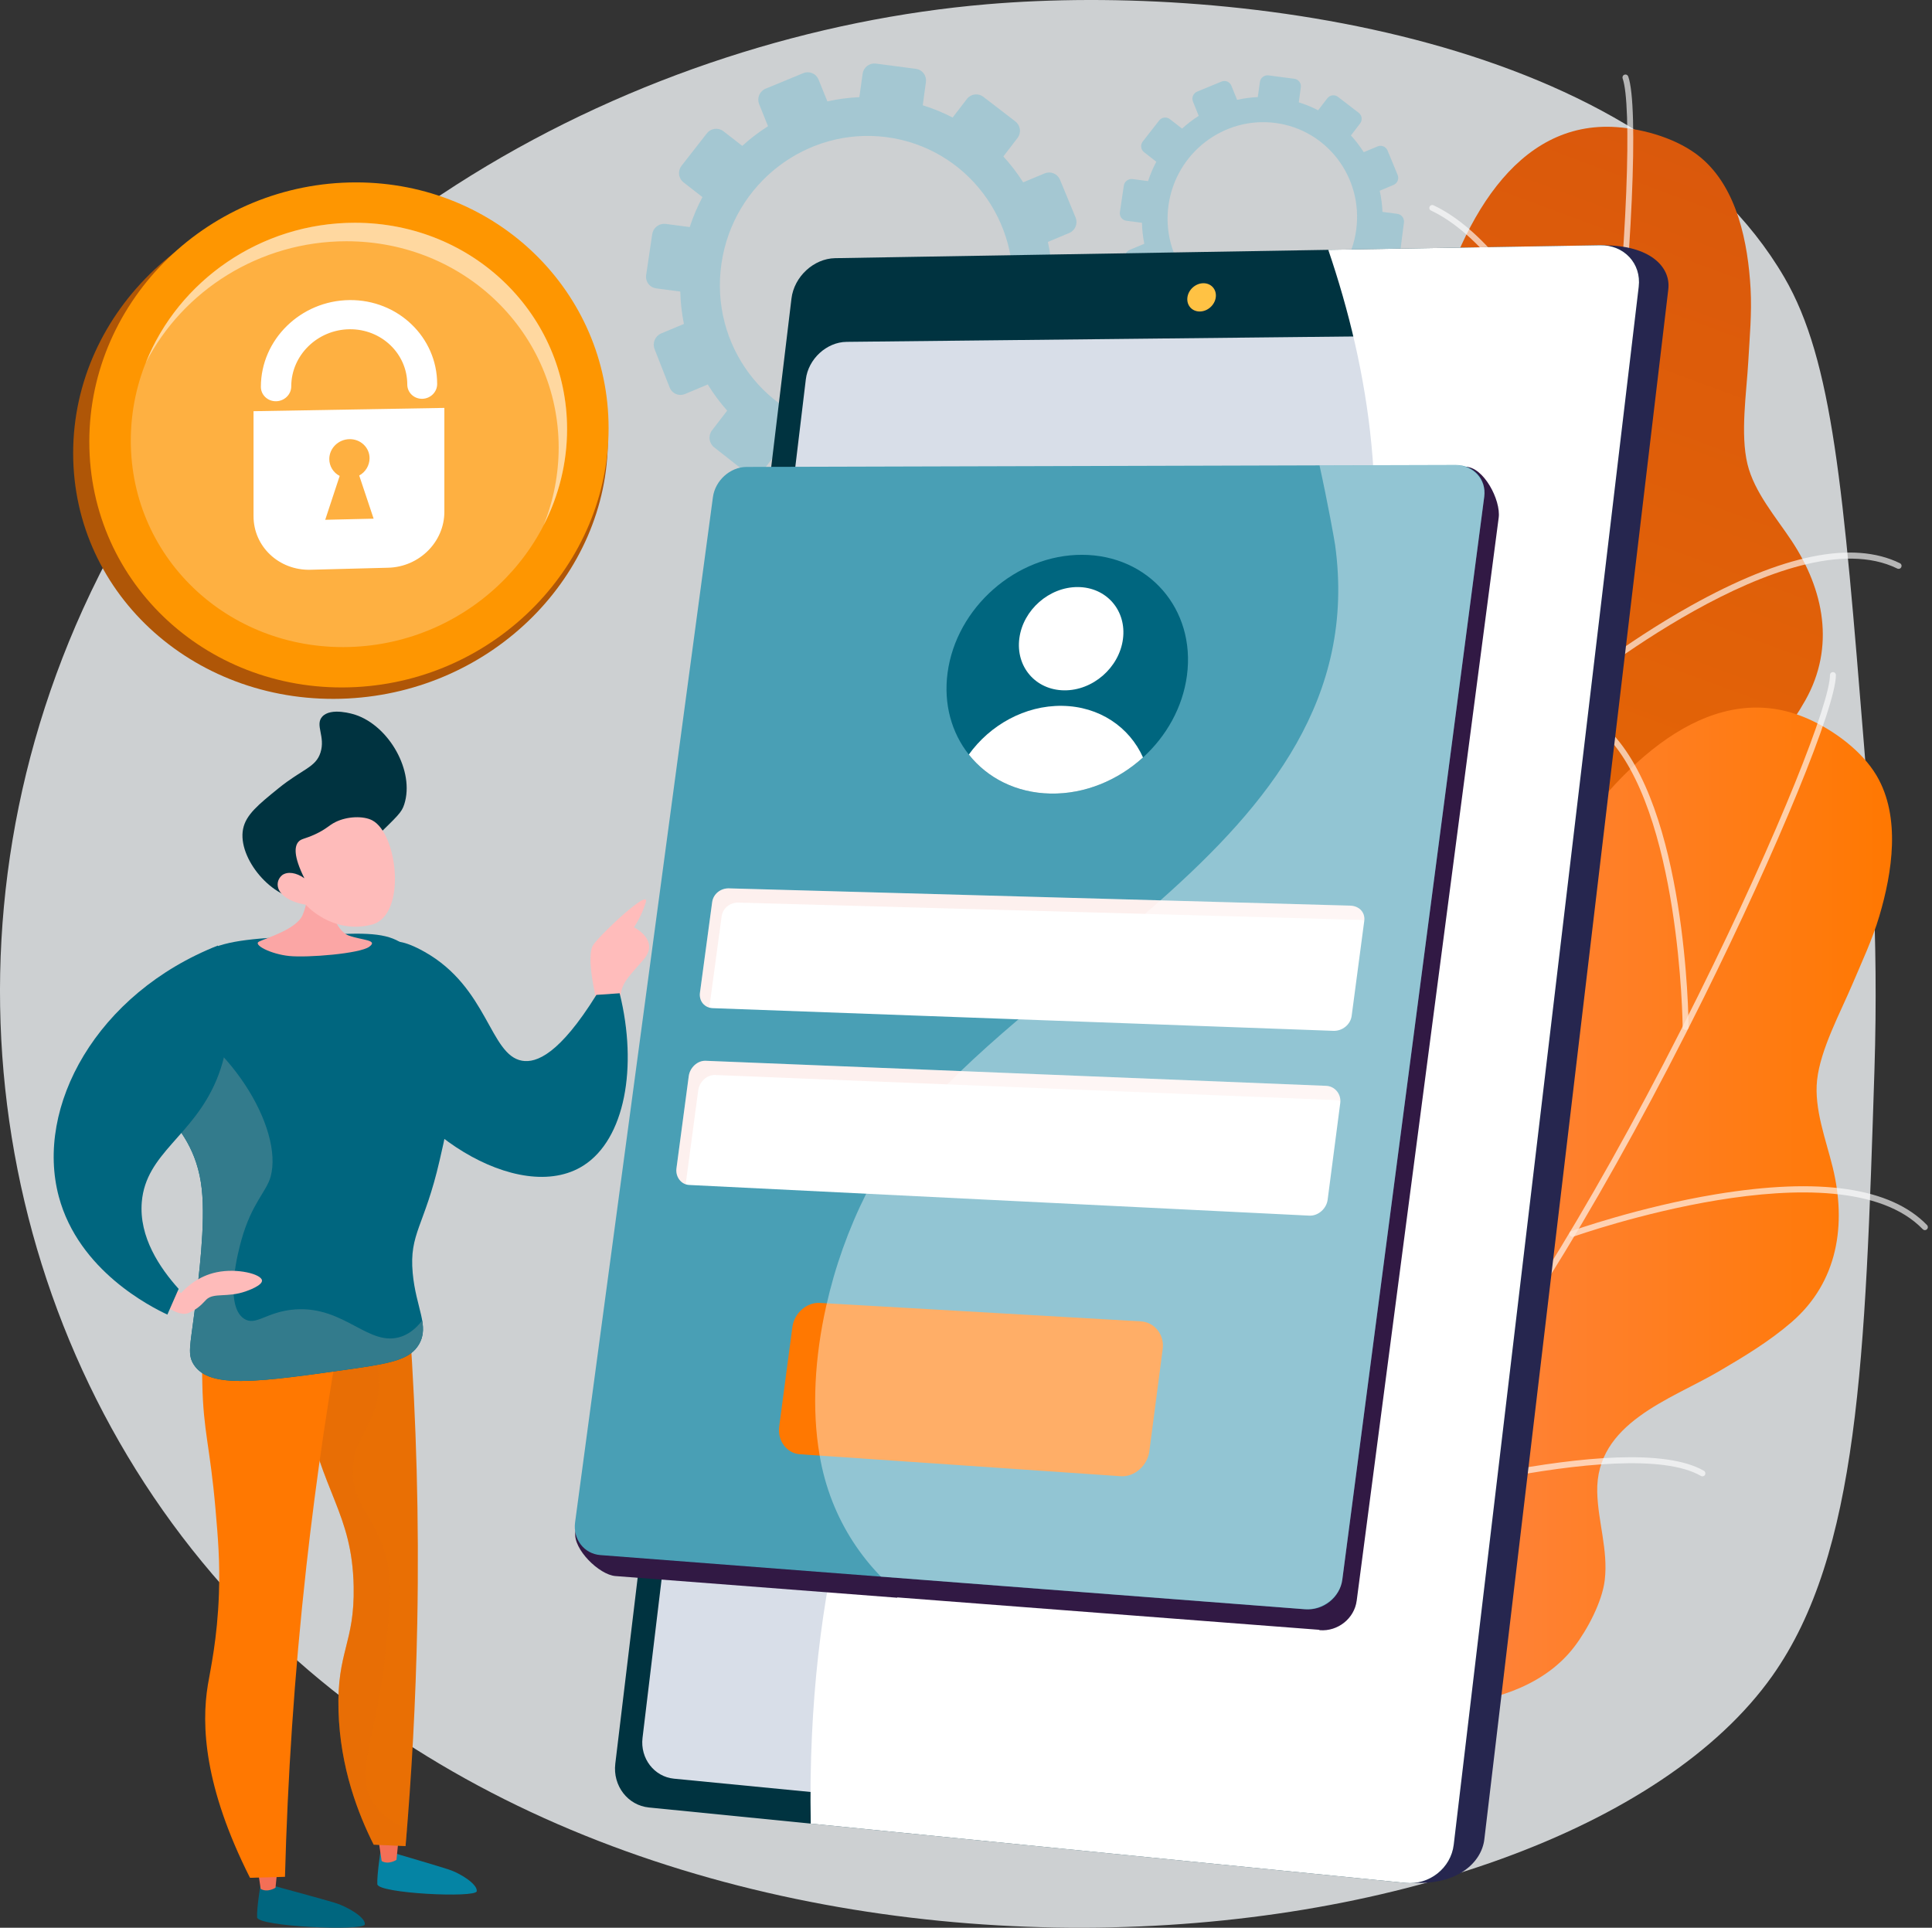 <?xml version="1.0" encoding="UTF-8"?> <svg xmlns="http://www.w3.org/2000/svg" width="466" height="465" viewBox="0 0 466 465" fill="none"><rect x="0" y="0" width="466" height="465" fill="#333333" stroke="none"/><path d="M449.627 180.055C444.6 118.014 442.087 86.994 430.389 66.923C396.894 9.457 299.512 -4.209 238.008 1.031C155.669 8.045 61.472 55.432 20.009 146.925C-17.651 230.026 -0.286 324.089 56.459 385.622C160.481 498.42 375.057 478.281 427.473 404.266C448.392 374.727 449.9 327.546 452.115 258.24C453.181 224.877 451.104 198.29 449.627 180.055Z" fill="#F4F7FA" fill-opacity="0.8"></path><path d="M410.169 37.958C404.846 33.548 396.771 31.147 389.945 30.663C341.556 27.231 334.495 128.486 341.911 151.114C349.328 173.743 344.522 181.174 306.414 193.013C268.305 204.852 286.587 227.647 291.232 240.978C295.878 254.308 305.075 265.569 277.294 278.815C249.513 292.061 259.167 300.268 259.167 300.268C259.167 300.268 310.4 352.732 307.57 335.934C304.74 319.137 309.867 293.775 355.802 291.848C375.587 291.018 405.885 281.57 412.594 260.361C414.156 255.422 415.243 247.879 414.055 242.768C412.406 235.677 407.757 230.089 405.176 223.416C399.16 207.863 414.247 196.474 422.93 186.078C427.463 180.652 431.994 175.085 435.465 168.898C442.672 156.051 439.975 142.274 432.126 130.431C428.363 124.753 423.133 118.728 421.492 111.955C419.729 104.679 421.265 94.738 421.685 87.252C422.013 81.382 422.571 75.534 422.242 69.65C421.629 58.703 419.069 45.329 410.169 37.958Z" fill="url(#paint0_linear_305_20698)"></path><g style="mix-blend-mode:soft-light" opacity="0.8"><g style="mix-blend-mode:soft-light" opacity="0.8"><path d="M255.138 329.713C254.968 329.774 254.78 329.768 254.614 329.696C254.447 329.624 254.314 329.492 254.242 329.326C254.169 329.16 254.162 328.972 254.222 328.801C254.282 328.63 254.405 328.488 254.566 328.404C254.781 328.291 276.349 316.933 300.41 298.227C322.58 280.991 351.463 253.813 363.157 222.218C372.924 195.83 381.831 152.208 387.595 102.536C392.763 57.994 393.58 25.052 391.383 18.936C391.351 18.848 391.337 18.754 391.341 18.66C391.345 18.566 391.368 18.473 391.408 18.388C391.448 18.302 391.504 18.226 391.574 18.163C391.643 18.099 391.725 18.05 391.813 18.018C391.902 17.986 391.996 17.972 392.09 17.977C392.184 17.981 392.276 18.004 392.361 18.045C392.447 18.085 392.523 18.142 392.586 18.211C392.649 18.281 392.698 18.363 392.73 18.452C395.299 25.605 393.668 62.612 389.016 102.701C383.24 152.482 374.304 196.225 364.499 222.716C352.685 254.634 323.593 282.021 301.268 299.375C277.108 318.154 255.444 329.56 255.228 329.673C255.199 329.689 255.169 329.702 255.138 329.713Z" fill="white"></path></g><g style="mix-blend-mode:soft-light" opacity="0.8"><path d="M387.516 111.17C387.146 111.303 386.769 111.2 386.633 110.83C386.454 110.34 368.416 61.756 345.155 50.786C345.071 50.748 344.995 50.694 344.933 50.626C344.87 50.558 344.822 50.478 344.79 50.392C344.759 50.305 344.746 50.212 344.751 50.12C344.756 50.028 344.78 49.938 344.82 49.855C344.861 49.77 344.919 49.694 344.989 49.632C345.059 49.569 345.141 49.522 345.23 49.491C345.318 49.46 345.412 49.447 345.506 49.452C345.6 49.458 345.692 49.482 345.776 49.523C369.57 60.743 387.233 108.308 387.975 110.331C388.111 110.702 387.892 111.035 387.52 111.169L387.516 111.17Z" fill="white"></path></g><g style="mix-blend-mode:soft-light" opacity="0.8"><path d="M378.72 167.513C378.561 167.57 378.388 167.569 378.23 167.51C378.071 167.452 377.939 167.339 377.856 167.193C377.772 167.046 377.744 166.875 377.774 166.709C377.805 166.543 377.893 166.393 378.023 166.286C378.155 166.177 391.436 155.27 407.823 146.117C429.964 133.752 446.932 130.3 458.257 135.858C458.341 135.899 458.417 135.956 458.479 136.027C458.542 136.098 458.59 136.18 458.62 136.269C458.651 136.358 458.664 136.452 458.658 136.547C458.652 136.641 458.628 136.733 458.586 136.817C458.545 136.902 458.487 136.978 458.416 137.04C458.346 137.102 458.263 137.15 458.174 137.18C458.085 137.211 457.991 137.223 457.897 137.217C457.803 137.211 457.711 137.186 457.627 137.144C431.573 124.357 379.456 166.96 378.933 167.391C378.869 167.444 378.797 167.485 378.72 167.513Z" fill="white"></path></g><g style="mix-blend-mode:soft-light" opacity="0.8"><path d="M320.899 282.679C320.792 282.717 320.677 282.729 320.564 282.715C320.451 282.7 320.344 282.658 320.25 282.593C320.156 282.528 320.08 282.442 320.026 282.342C319.972 282.241 319.943 282.129 319.941 282.015C319.938 281.807 319.57 260.962 315.212 238.998C311.216 218.86 302.964 193.635 286.349 187.823C286.26 187.792 286.179 187.744 286.109 187.681C286.038 187.618 285.981 187.543 285.941 187.458C285.9 187.373 285.876 187.281 285.871 187.187C285.865 187.093 285.879 186.999 285.91 186.91C285.941 186.822 285.989 186.74 286.051 186.67C286.114 186.599 286.19 186.542 286.274 186.501C286.359 186.461 286.451 186.437 286.545 186.432C286.639 186.426 286.733 186.44 286.821 186.471C300.676 191.317 310.701 208.903 316.619 238.738C321 260.826 321.369 281.784 321.372 281.993C321.374 282.143 321.33 282.289 321.245 282.412C321.16 282.535 321.039 282.628 320.899 282.679Z" fill="white"></path></g><g style="mix-blend-mode:soft-light" opacity="0.8"><path d="M350.464 249.001C350.303 249.059 350.125 249.057 349.965 248.996C349.805 248.934 349.672 248.816 349.591 248.665C349.51 248.513 349.487 248.337 349.524 248.17C349.562 248.002 349.659 247.853 349.797 247.751C352.1 246.046 406.452 206.044 427.647 209.864C427.833 209.899 427.997 210.006 428.104 210.161C428.211 210.317 428.253 210.509 428.219 210.695C428.186 210.881 428.08 211.046 427.926 211.155C427.771 211.263 427.58 211.306 427.394 211.274C406.799 207.562 351.207 248.489 350.648 248.903C350.592 248.945 350.53 248.978 350.464 249.001Z" fill="white"></path></g></g><path d="M452.638 187.095C449.119 181.142 442.332 176.146 436.072 173.379C391.698 153.757 350.829 246.648 350.16 270.454C349.49 294.26 342.456 299.625 302.594 297.856C262.732 296.087 272.23 323.731 272.096 337.849C271.962 351.967 276.811 365.679 246.191 368.732C215.572 371.786 221.883 382.779 221.883 382.779C221.883 382.779 252.361 449.503 255.375 432.738C258.389 415.973 271.787 393.844 315.663 407.591C334.561 413.512 366.265 414.885 379.747 397.2C382.887 393.082 386.459 386.352 387.068 381.139C387.914 373.908 385.428 367.076 385.254 359.921C384.85 343.248 402.897 337.641 414.581 330.801C420.681 327.229 426.826 323.526 432.184 318.88C443.308 309.232 445.426 295.354 442.044 281.551C440.422 274.933 437.537 267.492 438.282 260.562C439.082 253.118 443.888 244.284 446.812 237.382C449.106 231.97 451.607 226.656 453.287 221.006C456.41 210.498 458.521 197.046 452.638 187.095Z" fill="url(#paint1_linear_305_20698)"></path><g style="mix-blend-mode:soft-light" opacity="0.8"><g style="mix-blend-mode:soft-light" opacity="0.8"><path d="M208.139 409.123C207.958 409.122 207.783 409.053 207.651 408.929C207.519 408.805 207.438 408.636 207.426 408.455C207.414 408.274 207.471 408.095 207.585 407.954C207.699 407.814 207.863 407.721 208.042 407.697C208.283 407.664 232.418 404.282 261.382 394.83C288.07 386.121 324.436 370.33 346.119 344.56C364.229 323.037 387.355 285.005 409.568 240.216C429.486 200.053 441.389 169.33 441.389 162.831C441.389 162.641 441.464 162.459 441.598 162.325C441.732 162.19 441.914 162.115 442.104 162.115C442.294 162.115 442.476 162.19 442.61 162.325C442.744 162.459 442.82 162.641 442.82 162.831C442.82 170.433 428.777 204.705 410.849 240.853C388.588 285.741 365.393 323.877 347.213 345.483C325.308 371.517 288.675 387.433 261.801 396.2C232.719 405.688 208.478 409.083 208.237 409.116C208.204 409.12 208.172 409.123 208.139 409.123Z" fill="white"></path></g><g style="mix-blend-mode:soft-light" opacity="0.8"><path d="M406.575 248.461C406.482 248.463 406.39 248.447 406.304 248.413C406.218 248.38 406.139 248.329 406.072 248.265C406.006 248.2 405.953 248.123 405.916 248.038C405.88 247.953 405.86 247.861 405.859 247.769C405.856 247.247 405.304 195.382 387.122 177.179C387.056 177.113 387.004 177.034 386.969 176.947C386.933 176.861 386.915 176.768 386.915 176.674C386.916 176.58 386.934 176.488 386.971 176.401C387.007 176.315 387.059 176.236 387.126 176.17C387.192 176.104 387.271 176.052 387.358 176.016C387.444 175.981 387.537 175.962 387.631 175.963C387.724 175.963 387.817 175.982 387.903 176.018C387.99 176.054 388.068 176.107 388.134 176.174C406.732 194.792 407.276 245.603 407.29 247.758C407.291 247.851 407.273 247.944 407.237 248.03C407.201 248.116 407.149 248.194 407.083 248.259C407.016 248.325 406.938 248.376 406.851 248.411C406.765 248.446 406.672 248.463 406.579 248.461H406.575Z" fill="white"></path></g><g style="mix-blend-mode:soft-light" opacity="0.8"><path d="M379.254 298.354C379.085 298.354 378.922 298.294 378.793 298.186C378.665 298.077 378.578 297.926 378.549 297.76C378.52 297.594 378.551 297.423 378.636 297.277C378.721 297.131 378.854 297.02 379.013 296.963C379.174 296.905 395.358 291.14 413.872 288.079C438.887 283.943 456.02 286.443 464.798 295.509C464.864 295.577 464.916 295.656 464.95 295.744C464.985 295.831 465.002 295.925 465.001 296.019C465 296.113 464.98 296.206 464.943 296.293C464.905 296.379 464.851 296.458 464.784 296.523C464.716 296.589 464.636 296.64 464.549 296.675C464.461 296.71 464.368 296.727 464.273 296.725C464.179 296.724 464.087 296.703 464 296.666C463.914 296.628 463.836 296.574 463.771 296.506C443.576 275.648 380.134 298.083 379.495 298.312C379.418 298.34 379.336 298.354 379.254 298.354Z" fill="white"></path></g><g style="mix-blend-mode:soft-light" opacity="0.8"><path d="M285.918 387.139C285.804 387.139 285.692 387.112 285.591 387.059C285.489 387.007 285.402 386.932 285.336 386.839C285.27 386.746 285.227 386.639 285.21 386.526C285.194 386.414 285.204 386.298 285.241 386.191C285.308 385.994 292.008 366.253 295.33 344.109C298.376 323.805 299.138 297.273 285.467 286.175C285.393 286.116 285.332 286.043 285.287 285.96C285.241 285.878 285.213 285.787 285.203 285.693C285.193 285.599 285.201 285.504 285.228 285.413C285.255 285.323 285.299 285.238 285.358 285.165C285.418 285.091 285.491 285.031 285.574 284.986C285.657 284.941 285.748 284.913 285.842 284.903C285.936 284.894 286.031 284.903 286.121 284.93C286.211 284.958 286.296 285.003 286.368 285.063C297.768 294.317 301.258 314.261 296.742 344.34C293.399 366.61 286.662 386.457 286.595 386.655C286.546 386.796 286.455 386.919 286.334 387.006C286.212 387.092 286.067 387.139 285.918 387.139Z" fill="white"></path></g><g style="mix-blend-mode:soft-light" opacity="0.8"><path d="M325.122 365.464C324.95 365.464 324.784 365.402 324.654 365.289C324.524 365.177 324.439 365.021 324.414 364.851C324.389 364.681 324.426 364.508 324.518 364.363C324.611 364.218 324.752 364.111 324.916 364.061C327.66 363.237 392.326 344.006 410.98 354.781C411.062 354.828 411.133 354.89 411.19 354.965C411.247 355.04 411.289 355.125 411.314 355.216C411.338 355.307 411.344 355.401 411.332 355.495C411.32 355.588 411.29 355.678 411.243 355.759C411.196 355.841 411.133 355.912 411.059 355.969C410.984 356.027 410.899 356.069 410.808 356.093C410.717 356.118 410.623 356.124 410.53 356.112C410.436 356.099 410.347 356.069 410.265 356.022C392.139 345.553 325.993 365.233 325.328 365.433C325.261 365.454 325.191 365.464 325.122 365.464Z" fill="white"></path></g></g><path opacity="0.2" d="M303.89 19.755L303.379 23.419C301.7 23.493 300.03 23.714 298.389 24.081L297.006 20.663C296.916 20.441 296.782 20.239 296.613 20.069C296.444 19.899 296.243 19.764 296.022 19.672C295.801 19.581 295.564 19.534 295.324 19.534C295.085 19.534 294.847 19.582 294.626 19.675L288.759 22.095C288.309 22.279 287.949 22.634 287.758 23.082C287.567 23.53 287.56 24.035 287.738 24.488L289.129 27.95C287.705 28.856 286.362 29.883 285.113 31.019L282.163 28.73C281.775 28.434 281.286 28.304 280.803 28.368C280.32 28.432 279.882 28.685 279.584 29.071L275.642 34.12C275.492 34.309 275.38 34.526 275.313 34.759C275.247 34.992 275.227 35.235 275.255 35.476C275.282 35.716 275.357 35.949 275.475 36.16C275.593 36.371 275.751 36.557 275.94 36.707L278.899 39.01C278.104 40.509 277.44 42.074 276.914 43.687L273.16 43.194C272.671 43.134 272.178 43.268 271.786 43.567C271.394 43.866 271.135 44.306 271.063 44.794L270.12 51.162C270.082 51.402 270.092 51.647 270.151 51.883C270.209 52.118 270.313 52.34 270.458 52.534C270.603 52.729 270.786 52.893 270.995 53.016C271.204 53.139 271.436 53.218 271.676 53.251L275.441 53.745C275.482 55.444 275.672 57.135 276.007 58.801L272.474 60.276C272.016 60.467 271.65 60.831 271.455 61.288C271.259 61.746 271.25 62.261 271.429 62.726L273.783 68.713C273.872 68.941 274.005 69.148 274.176 69.323C274.346 69.498 274.55 69.636 274.775 69.731C274.999 69.825 275.241 69.874 275.485 69.873C275.729 69.872 275.97 69.822 276.194 69.726L279.73 68.245C280.618 69.691 281.631 71.057 282.758 72.327L280.402 75.389C280.095 75.782 279.955 76.28 280.012 76.776C280.069 77.271 280.319 77.724 280.708 78.037L285.758 82.003C285.952 82.153 286.175 82.264 286.412 82.327C286.65 82.391 286.897 82.406 287.141 82.373C287.385 82.34 287.619 82.259 287.831 82.134C288.043 82.009 288.228 81.843 288.375 81.646L290.702 78.604C292.207 79.403 293.78 80.065 295.402 80.582L294.873 84.379C294.836 84.623 294.848 84.871 294.907 85.111C294.967 85.35 295.074 85.575 295.221 85.772C295.368 85.97 295.553 86.136 295.765 86.262C295.977 86.387 296.212 86.469 296.456 86.504L302.832 87.341C303.327 87.4 303.827 87.261 304.221 86.954C304.615 86.647 304.871 86.196 304.935 85.7L305.449 81.932C307.164 81.861 308.869 81.636 310.544 81.26L311.942 84.741C312.032 84.969 312.167 85.177 312.338 85.353C312.51 85.528 312.715 85.668 312.941 85.763C313.167 85.858 313.41 85.906 313.655 85.906C313.901 85.906 314.143 85.856 314.369 85.76L320.315 83.238C320.773 83.04 321.136 82.669 321.325 82.207C321.515 81.744 321.515 81.226 321.328 80.763L319.929 77.306C321.381 76.368 322.749 75.303 324.016 74.126L326.921 76.387C327.114 76.537 327.335 76.647 327.572 76.711C327.808 76.774 328.054 76.79 328.296 76.757C328.538 76.724 328.771 76.643 328.982 76.518C329.192 76.394 329.376 76.229 329.522 76.032L333.416 70.865C333.714 70.469 333.846 69.971 333.782 69.479C333.717 68.986 333.463 68.539 333.072 68.233L330.193 65.998C330.984 64.456 331.638 62.848 332.147 61.191L335.747 61.664C335.989 61.694 336.234 61.677 336.469 61.612C336.704 61.547 336.923 61.437 337.115 61.287C337.308 61.137 337.468 60.951 337.588 60.739C337.708 60.527 337.785 60.293 337.815 60.051L338.632 53.666C338.696 53.179 338.565 52.687 338.267 52.296C337.969 51.906 337.529 51.649 337.043 51.583L333.453 51.111C333.383 49.393 333.162 47.684 332.791 46.005L336.121 44.609C336.572 44.419 336.929 44.058 337.114 43.605C337.299 43.152 337.298 42.644 337.111 42.191L334.678 36.306C334.587 36.083 334.452 35.88 334.282 35.709C334.112 35.539 333.91 35.403 333.687 35.311C333.465 35.218 333.226 35.171 332.985 35.171C332.745 35.171 332.506 35.219 332.284 35.312L328.935 36.709C328.025 35.276 326.991 33.926 325.845 32.674L328.057 29.783C328.353 29.397 328.484 28.91 328.421 28.427C328.358 27.945 328.106 27.508 327.722 27.211L322.72 23.364C322.335 23.069 321.849 22.939 321.368 23.003C320.887 23.066 320.452 23.318 320.157 23.703L317.93 26.598C316.435 25.824 314.875 25.185 313.267 24.688L313.764 21.052C313.797 20.815 313.782 20.573 313.721 20.341C313.66 20.11 313.554 19.892 313.409 19.702C313.264 19.512 313.082 19.352 312.875 19.232C312.668 19.112 312.439 19.034 312.202 19.003L305.953 18.183C305.471 18.12 304.985 18.251 304.599 18.545C304.213 18.839 303.958 19.274 303.89 19.755ZM281.858 49.431C283.664 36.849 295.199 28.029 307.632 29.662C320.065 31.294 328.797 42.776 327.127 55.375C325.447 68.051 313.889 77.045 301.319 75.395C288.75 73.744 280.041 62.089 281.858 49.431Z" fill="#00A6D6"></path><path opacity="0.2" d="M208.07 17.77L207.279 23.434C204.683 23.548 202.101 23.891 199.564 24.457L197.426 19.173C197.286 18.83 197.079 18.518 196.818 18.255C196.557 17.992 196.246 17.784 195.904 17.642C195.562 17.5 195.195 17.427 194.825 17.427C194.455 17.428 194.088 17.502 193.747 17.645L184.675 21.387C183.978 21.672 183.422 22.22 183.126 22.913C182.831 23.606 182.82 24.387 183.096 25.088L185.246 30.439C183.045 31.841 180.968 33.429 179.037 35.186L174.476 31.646C173.876 31.189 173.12 30.988 172.373 31.087C171.626 31.186 170.948 31.576 170.488 32.174L164.394 39.98C164.161 40.273 163.988 40.608 163.885 40.968C163.783 41.328 163.752 41.704 163.795 42.076C163.837 42.448 163.953 42.807 164.135 43.134C164.317 43.461 164.562 43.748 164.855 43.98L169.429 47.54C168.2 49.858 167.174 52.278 166.361 54.772L160.557 54.01C159.8 53.917 159.038 54.124 158.432 54.586C157.826 55.048 157.425 55.729 157.314 56.484L155.855 66.33C155.797 66.7 155.813 67.079 155.903 67.444C155.993 67.808 156.155 68.151 156.379 68.451C156.603 68.752 156.885 69.005 157.208 69.195C157.532 69.386 157.89 69.509 158.261 69.559L164.083 70.323C164.147 72.949 164.44 75.565 164.958 78.14L159.495 80.42C158.786 80.717 158.221 81.279 157.919 81.986C157.618 82.694 157.603 83.491 157.88 84.209L161.519 93.467C161.656 93.818 161.863 94.139 162.126 94.409C162.39 94.679 162.704 94.894 163.052 95.04C163.4 95.186 163.773 95.26 164.151 95.259C164.528 95.258 164.901 95.181 165.248 95.033L170.713 92.742C172.087 94.978 173.653 97.09 175.395 99.053L171.754 103.787C171.279 104.395 171.062 105.165 171.151 105.932C171.239 106.698 171.625 107.399 172.226 107.882L180.034 114.014C180.335 114.247 180.679 114.417 181.046 114.516C181.413 114.614 181.796 114.638 182.173 114.587C182.549 114.535 182.912 114.41 183.239 114.216C183.567 114.023 183.853 113.767 184.08 113.462L187.679 108.759C190.005 109.995 192.437 111.018 194.946 111.818L194.127 117.688C194.07 118.065 194.088 118.449 194.181 118.819C194.273 119.189 194.438 119.536 194.666 119.842C194.893 120.147 195.179 120.405 195.507 120.599C195.835 120.793 196.198 120.92 196.575 120.973L206.433 122.267C207.199 122.359 207.971 122.144 208.58 121.669C209.189 121.194 209.586 120.497 209.684 119.73L210.48 113.905C213.131 113.795 215.768 113.447 218.357 112.865L220.519 118.247C220.658 118.6 220.866 118.922 221.131 119.194C221.397 119.465 221.713 119.68 222.063 119.827C222.413 119.974 222.788 120.05 223.168 120.049C223.547 120.048 223.922 119.971 224.271 119.823L233.464 115.923C234.173 115.617 234.734 115.045 235.027 114.329C235.319 113.614 235.321 112.812 235.03 112.096L232.868 106.752C235.113 105.301 237.227 103.655 239.186 101.835L243.679 105.331C243.978 105.563 244.319 105.734 244.684 105.832C245.049 105.93 245.43 105.954 245.804 105.903C246.179 105.852 246.539 105.726 246.865 105.534C247.19 105.342 247.474 105.086 247.7 104.783L253.72 96.793C254.182 96.181 254.385 95.411 254.286 94.65C254.187 93.888 253.793 93.197 253.189 92.723L248.737 89.268C249.96 86.884 250.971 84.397 251.758 81.835L257.325 82.567C257.699 82.614 258.078 82.586 258.441 82.487C258.804 82.387 259.144 82.216 259.441 81.984C259.738 81.753 259.986 81.465 260.171 81.137C260.357 80.809 260.476 80.447 260.522 80.073L261.785 70.201C261.884 69.448 261.682 68.687 261.221 68.083C260.761 67.479 260.08 67.082 259.328 66.98L253.778 66.251C253.67 63.594 253.327 60.952 252.755 58.356L257.903 56.198C258.6 55.904 259.152 55.345 259.438 54.645C259.725 53.944 259.723 53.158 259.433 52.459L255.672 43.359C255.531 43.014 255.323 42.701 255.06 42.437C254.797 42.173 254.484 41.963 254.14 41.821C253.796 41.678 253.427 41.604 253.055 41.604C252.682 41.605 252.314 41.678 251.97 41.822L246.792 43.983C245.385 41.767 243.786 39.68 242.014 37.744L245.435 33.274C245.892 32.677 246.094 31.924 245.997 31.178C245.9 30.432 245.511 29.756 244.916 29.297L237.182 23.349C236.587 22.893 235.836 22.692 235.092 22.79C234.349 22.888 233.676 23.278 233.219 23.873L229.776 28.349C227.466 27.153 225.053 26.165 222.568 25.395L223.335 19.774C223.386 19.407 223.364 19.034 223.269 18.676C223.175 18.317 223.011 17.981 222.787 17.687C222.562 17.392 222.282 17.145 221.961 16.96C221.641 16.775 221.287 16.655 220.92 16.607L211.258 15.338C210.514 15.242 209.762 15.443 209.165 15.898C208.568 16.354 208.175 17.026 208.07 17.77ZM174.005 63.653C176.797 44.2 194.632 30.562 213.855 33.086C233.078 35.61 246.579 53.363 243.998 72.844C241.4 92.442 223.529 106.349 204.095 103.797C184.661 101.245 171.196 83.224 174.005 63.653Z" fill="#00A6D6"></path><path d="M198.825 72.623L156.563 424.286C155.93 429.558 159.56 434.285 164.645 434.79L340.671 454.136C351.454 454.808 357.358 449.293 358.023 443.686L402.394 69.81C403.055 64.235 397.765 59.185 386.936 59.185L209.308 62.931C204.166 63.017 199.455 67.378 198.825 72.623Z" fill="url(#paint2_linear_305_20698)"></path><path d="M190.903 72.018L148.409 425.439C147.772 430.739 151.414 435.489 156.518 435.998L339.008 454.187C344.729 454.757 349.972 450.614 350.641 444.978L395.261 69.17C395.926 63.566 391.724 59.062 385.94 59.159L201.427 62.276C196.266 62.363 191.537 66.747 190.903 72.018Z" fill="#003340"></path><path d="M194.366 91.512L154.979 419.204C154.384 424.155 157.795 428.585 162.573 429.05L334.198 445.752C339.517 446.27 344.391 442.402 345.014 437.156L386.248 89.997C386.868 84.778 382.967 80.556 377.594 80.613L204.208 82.462C199.381 82.513 194.958 86.586 194.366 91.512Z" fill="#D8DEE8"></path><path d="M286.4 71.775C286.175 73.656 287.524 75.162 289.414 75.139C291.307 75.115 293.026 73.567 293.251 71.682C293.476 69.797 292.122 68.291 290.229 68.319C288.338 68.346 286.625 69.894 286.4 71.775Z" fill="url(#paint3_linear_305_20698)"></path><g style="mix-blend-mode:soft-light"><g style="mix-blend-mode:soft-light"><path d="M224.038 311.48C259.173 246.447 311.66 226.981 327.463 159.958C336.005 123.729 330.185 89.053 320.383 60.267L385.939 59.159C391.723 59.062 395.926 63.566 395.26 69.17L350.641 444.978C349.972 450.614 344.729 454.758 339.007 454.187L195.553 439.889C194.492 381.617 208.376 340.468 224.038 311.48Z" fill="white"></path></g></g><path d="M17.646 109.313C17.646 74.758 47.756 46.749 83.889 46.753C118.954 46.757 146.628 73.292 146.628 106.019C146.628 138.746 118.954 166.695 83.889 168.49C47.756 170.34 17.646 143.869 17.646 109.313Z" fill="url(#paint4_linear_305_20698)"></path><path d="M21.541 106.558C21.541 72.002 50.78 43.993 85.868 43.997C119.919 44.002 146.792 70.536 146.792 103.263C146.792 135.991 119.919 163.939 85.868 165.734C50.78 167.584 21.541 141.113 21.541 106.558Z" fill="url(#paint5_linear_305_20698)"></path><g style="mix-blend-mode:soft-light" opacity="0.5"><g style="mix-blend-mode:soft-light" opacity="0.5"><path d="M31.551 106.295C31.551 77.263 56.116 53.73 85.596 53.734C114.204 53.738 136.781 76.031 136.781 103.527C136.781 131.023 114.204 154.504 85.596 156.012C56.116 157.567 31.551 135.327 31.551 106.295Z" fill="white"></path></g></g><g style="mix-blend-mode:soft-light" opacity="0.5"><path d="M83.566 58.196C112.174 58.199 134.752 80.492 134.752 107.988C134.744 114.391 133.515 120.733 131.132 126.675C134.83 119.519 136.767 111.583 136.781 103.527C136.781 76.031 114.204 53.737 85.596 53.734C62.86 53.731 43.059 67.734 35.185 87.457C44.103 70.118 62.585 58.193 83.566 58.196Z" fill="white"></path></g><path d="M61.153 99.189V124.527C61.153 131.854 67.31 137.632 74.881 137.434L93.654 136.944C101.135 136.749 107.18 130.714 107.18 123.465V98.392L61.153 99.189ZM78.443 125.384L81.932 114.801C81.18 114.421 80.548 113.84 80.105 113.122C79.663 112.405 79.427 111.579 79.425 110.735C79.425 108.134 81.604 105.984 84.288 105.933C86.969 105.883 89.141 107.945 89.141 110.541C89.132 111.394 88.896 112.23 88.456 112.962C88.017 113.693 87.391 114.294 86.642 114.702L90.118 125.112L78.443 125.384Z" fill="white"></path><path d="M101.843 96.197C99.851 96.231 98.236 94.687 98.236 92.751C98.236 85.303 91.99 79.324 84.288 79.422C76.559 79.522 70.25 85.701 70.25 93.197C70.25 95.147 68.612 96.755 66.59 96.788C64.566 96.822 62.924 95.267 62.924 93.314C62.924 81.906 72.534 72.517 84.288 72.385C95.979 72.254 105.444 81.338 105.444 92.635C105.444 94.569 103.833 96.164 101.843 96.197Z" fill="white"></path><path d="M143.915 241.509C143.915 241.509 141.181 230.666 143.118 227.895C145.055 225.124 156.906 214.04 155.766 217.654C155.098 219.798 154.139 221.827 152.918 223.678C152.918 223.678 159.299 226.811 155.197 231.509C151.094 236.208 149.725 237.292 149.498 241.509C149.271 245.726 146.65 247.171 143.915 241.509Z" fill="url(#paint6_linear_305_20698)"></path><path d="M91.863 446C91.863 446 90.886 452.27 91.011 454.501C91.135 456.733 114.752 457.874 114.99 456.202C115.229 454.53 111.086 451.872 108.171 450.934C105.256 449.996 96.723 447.492 96.723 447.492L91.863 446Z" fill="#0584A4"></path><path d="M96.15 443.478L95.629 448.632C95.629 448.632 93.729 449.889 92.055 448.919L91.218 443.309L96.15 443.478Z" fill="url(#paint7_linear_305_20698)"></path><path d="M62.936 454C62.936 454 61.877 460.27 62.012 462.501C62.146 464.733 87.731 465.874 87.989 464.202C88.248 462.53 83.76 459.872 80.602 458.934C77.444 457.995 68.2 455.492 68.2 455.492L62.936 454Z" fill="#00667F"></path><path d="M66.974 450.198L66.452 455.352C66.452 455.352 64.552 456.609 62.879 455.639L62.041 450.029L66.974 450.198Z" fill="url(#paint8_linear_305_20698)"></path><path d="M93.183 308.918C95.073 312.754 96.963 316.59 98.853 320.427C100.373 342.321 101.129 366.128 100.644 391.588C100.283 410.53 99.271 428.474 97.819 445.318C95.256 445.2 92.693 445.082 90.13 444.964C86.424 437.601 82.049 426.445 81.647 412.675C81.227 398.311 85.577 396.404 85.301 382.65C84.943 364.825 77.477 360.069 73.499 338.627C71.978 330.427 70.953 319.717 72.171 306.723C79.175 307.454 86.179 308.186 93.183 308.918Z" fill="url(#paint9_linear_305_20698)"></path><path style="mix-blend-mode:multiply" opacity="0.3" d="M72.171 306.723C75.953 307.118 79.736 307.513 83.518 307.909C90.327 319.771 92.228 332.117 91.033 337.578C89.343 345.305 84.871 347.78 85.117 355.538C85.36 363.214 89.878 365.204 92.743 374.251C94.727 380.515 94.204 386.275 93.075 397.538C90.802 420.225 85.33 427.164 89.914 434.602C91.216 436.716 93.563 439.233 98.161 441.154C98.049 442.546 97.938 443.941 97.819 445.318C95.256 445.201 92.693 445.083 90.13 444.965C86.424 437.601 82.049 426.446 81.647 412.675C81.227 398.311 85.577 396.403 85.301 382.65C84.943 364.825 77.477 360.069 73.499 338.627C71.978 330.427 70.953 319.717 72.171 306.723Z" fill="url(#paint10_linear_305_20698)"></path><path d="M83.013 315.824C79.465 335.194 76.331 355.925 73.885 377.911C70.933 404.458 69.357 429.484 68.738 452.72C65.925 452.8 63.112 452.88 60.299 452.959C49.214 431.007 48.537 416.123 50.135 406.432C50.751 402.698 52.424 395.376 52.806 384.434C53.072 376.806 52.586 371.001 51.978 364.022C50.647 348.722 49.032 345.382 48.8 333.679C48.581 322.695 48.536 317.138 51.668 313.894C59.919 305.348 81.385 315.068 83.013 315.824Z" fill="url(#paint11_linear_305_20698)"></path><path d="M143.852 239.985L149.464 239.593C153.877 257.446 150.712 274.765 140.751 281.135C125.189 291.086 96.267 272.337 89.999 251.923C87.249 242.963 87.875 230.031 93.373 227.519C94.899 226.821 97.267 226.713 102.398 229.597C117.721 238.209 118.124 254.487 125.914 255.866C129.377 256.479 134.97 254.268 143.852 239.985Z" fill="#00667F"></path><path d="M101.006 324.355C103.701 319.878 100.316 315.56 99.545 307.078C98.672 297.464 102.371 295.863 106.03 279.932C108.463 269.336 110.798 259.164 108.01 247.257C106.675 241.551 104.409 231.872 96.407 227.197C92.278 224.785 86.641 225.026 75.534 225.608C61.799 226.327 54.932 226.686 49.81 229.386C49.061 229.781 33.48 238.266 32.407 252.096C31.316 266.171 46.628 268.063 48.67 286.834C49.587 295.26 47.952 308.22 46.893 316.626C45.875 324.697 45.175 326.764 46.766 329.207C50.6 335.097 62.34 333.418 85.82 330.062C95.031 328.745 98.995 327.696 101.006 324.355Z" fill="#00667F"></path><path d="M65.281 283.814C64.288 287.473 60.718 290.205 58.232 299.104C57.695 301.026 53.873 314.707 58.831 318.075C61.695 320.02 64.266 316.335 71.216 315.854C83.26 315.02 88.998 325.154 96.865 322.386C98.23 321.905 100.032 320.882 101.831 318.53C102.19 320.649 102.128 322.49 101.006 324.355C98.995 327.696 95.031 328.745 85.821 330.062C62.341 333.418 50.601 335.097 46.766 329.207C45.175 326.764 45.875 324.697 46.893 316.626C47.953 308.22 49.587 295.26 48.67 286.834C46.628 268.063 31.316 266.171 32.407 252.096C32.699 248.333 34.082 244.982 35.931 242.066C55.355 249.935 68.402 272.318 65.281 283.814Z" fill="#337B8C"></path><path d="M36.785 307.739L43.672 311.906C44.908 310.553 47.771 307.823 52.241 306.891C57.277 305.842 63.058 307.347 63.193 308.87C63.3 310.09 59.78 311.321 59.236 311.511C54.842 313.048 51.582 311.772 49.806 313.446C49.178 314.038 48.394 315.138 46.594 316.159C46.2 316.386 45.789 316.587 45.364 316.76C42.432 317.841 37.401 313.002 36.968 312.58L36.785 307.739Z" fill="url(#paint12_linear_305_20698)"></path><path d="M52.229 260.474C55.041 253.734 56.988 243.413 52.548 228.086C23.289 239.628 8.367 266.989 14.194 288.679C18.997 306.56 36.471 315.27 40.369 317.102C41.276 315.035 42.183 312.968 43.09 310.902C38.572 305.866 33.482 298.42 34.202 289.922C35.2 278.142 46.537 274.121 52.229 260.474Z" fill="#00667F"></path><path d="M74.815 211.74C74.815 211.74 74.584 216.864 72.995 220.702C71.559 224.17 64.007 226.35 62.477 227.124C60.946 227.898 65.345 230.161 69.762 230.605C74.179 231.05 86.795 230.046 89.069 228.369C91.343 226.693 87.241 226.819 84.088 225.66C80.935 224.502 79.112 218.328 79.669 215.527C80.225 212.724 74.815 211.74 74.815 211.74Z" fill="url(#paint13_linear_305_20698)"></path><path d="M90.156 202.439C96.043 196.684 96.864 196.012 97.505 194.023C100.078 186.039 93.855 175.105 85.692 172.413C85.267 172.274 79.793 170.53 77.704 172.894C75.93 174.9 78.54 177.672 77.299 181.54C76.136 185.161 72.981 185.432 67.135 190.18C62.319 194.091 59.325 196.522 58.635 199.941C57.211 206.992 65.788 217.21 73.381 216.932C76.112 216.832 76.854 215.444 90.156 202.439Z" fill="#003340"></path><path d="M73.749 218.239C73.749 218.239 80.036 225.437 89.612 223.057C98.187 220.927 95.999 201.028 89.724 197.849C87.631 196.789 83.827 196.877 80.967 198.27C79.277 199.094 78.807 199.949 76.021 201.241C73.451 202.431 72.636 202.266 71.945 203.105C71.079 204.153 70.707 206.409 73.417 211.855C71.464 210.458 69.363 210.165 68.074 211.089C67.639 211.44 67.308 211.906 67.119 212.435C66.302 214.9 68.835 217.405 73.749 218.239Z" fill="url(#paint14_linear_305_20698)"></path><path d="M353.464 112.6L354.322 117.234H354.322L336.666 117.276L183.452 117.64C179.511 117.649 175.886 120.911 175.346 124.925L138.771 369.637C138.227 373.687 144.525 379.87 148.443 380.173L216.416 385.402V385.32L318.091 393.129H318.097L318.343 393.232C322.685 393.567 326.667 390.414 327.231 386.136C327.231 386.134 327.232 386.154 327.232 386.152L361.484 124.88C362.039 120.64 357.83 112.588 353.464 112.6Z" fill="url(#paint15_linear_305_20698)"></path><path d="M323.766 381.043C323.205 385.322 319.223 388.521 314.882 388.187L144.807 375.113C140.891 374.812 138.165 371.285 138.71 367.234L171.958 119.921C172.498 115.907 176.121 112.645 180.06 112.634L351.094 112.163C355.459 112.151 358.555 115.577 357.999 119.815L323.766 381.043Z" fill="url(#paint16_linear_305_20698)"></path><path d="M326.024 245.034C325.746 247.154 323.769 248.735 321.608 248.656L171.922 243.187C169.946 243.114 168.557 241.486 168.828 239.462L171.771 217.625C172.043 215.603 173.846 214.233 175.824 214.288L325.64 218.454C327.802 218.514 329.335 220.043 329.057 222.161L326.024 245.034Z" fill="white"></path><path d="M320.227 289.404C319.949 291.528 317.969 293.34 315.81 293.233L166.238 285.836C164.264 285.738 162.89 283.847 163.162 281.82L166.128 259.561C166.4 257.536 168.22 255.8 170.196 255.88L319.859 261.923C322.019 262.01 323.547 263.966 323.268 266.088L320.227 289.404Z" fill="white"></path><path style="mix-blend-mode:multiply" opacity="0.1" d="M329.069 222.072C328.699 221.955 328.315 221.892 327.927 221.883L178.107 217.721C176.131 217.663 174.326 219.036 174.057 221.054L171.11 242.891C171.104 242.949 171.099 243 171.093 243.057C169.574 242.628 168.597 241.188 168.826 239.461L171.773 217.623C172.041 215.605 173.846 214.233 175.822 214.29L325.642 218.452C327.767 218.515 329.292 219.996 329.069 222.072Z" fill="url(#paint17_linear_305_20698)"></path><path style="mix-blend-mode:multiply" opacity="0.1" d="M323.3 265.598C322.93 265.451 322.538 265.368 322.141 265.352L172.481 259.308C170.505 259.228 168.683 260.967 168.414 262.991L165.444 285.251C165.426 285.392 165.416 285.533 165.415 285.675C163.896 285.183 162.931 283.547 163.159 281.82L166.129 259.56C166.398 257.536 168.22 255.797 170.196 255.877L319.856 261.921C320.795 261.967 321.679 262.376 322.321 263.062C322.964 263.748 323.315 264.658 323.3 265.598Z" fill="url(#paint18_linear_305_20698)"></path><path d="M280.449 325.367C280.891 322.018 278.525 318.931 275.162 318.738L197.734 314.287C194.528 314.102 191.566 316.806 191.13 320.068L187.934 344.179C187.498 347.444 189.723 350.571 192.927 350.79L270.316 356.09C273.677 356.321 276.772 353.479 277.215 350.126L280.449 325.367Z" fill="url(#paint19_linear_305_20698)"></path><path d="M286.295 162.927C285.276 170.635 281.32 177.592 275.698 182.708C269.638 188.226 261.655 191.584 253.355 191.424C245.095 191.264 238.143 187.651 233.679 182.01C229.561 176.81 227.545 169.881 228.555 162.303C230.657 146.539 245.125 133.794 261.002 133.831C277.029 133.869 288.416 146.893 286.295 162.927Z" fill="#00667F"></path><path d="M270.856 154.167C269.94 161.072 263.574 166.605 256.661 166.522C249.777 166.44 244.956 160.815 245.868 153.96C246.779 147.106 253.082 141.577 259.97 141.609C266.886 141.641 271.771 147.263 270.856 154.167Z" fill="white"></path><path d="M275.698 182.708C269.638 188.226 261.655 191.584 253.355 191.424C245.095 191.264 238.143 187.651 233.679 182.01C238.789 174.883 247.215 170.144 256.165 170.261C265.162 170.378 272.415 175.37 275.698 182.708Z" fill="white"></path><g style="mix-blend-mode:soft-light" opacity="0.4"><path d="M357.999 119.815L323.765 381.043C323.205 385.321 318.969 388.502 314.63 388.168L212.482 380.316C207.416 375.122 203.438 368.966 200.781 362.211C199.354 358.568 198.313 354.785 197.675 350.924C195.778 339.894 196.513 327.356 199.279 315.048C201.396 305.594 204.663 296.437 209.008 287.78C212.421 281.033 216.436 274.863 220.92 269.679C224.148 265.947 227.64 262.321 231.323 258.766C235.763 254.475 240.483 250.286 245.351 246.136C256.696 236.46 268.844 226.998 280.092 217.007C306.043 193.959 327.097 168.207 322.032 131.462C321.87 130.305 320.288 121.441 318.268 112.254L350.841 112.164C355.204 112.152 358.555 115.578 357.999 119.815Z" fill="white"></path></g><defs><linearGradient id="paint0_linear_305_20698" x1="311.038" y1="335.401" x2="432.437" y2="7.892" gradientUnits="userSpaceOnUse"><stop offset="0.004" stop-color="#EE7001"></stop><stop offset="1" stop-color="#D8560D"></stop></linearGradient><linearGradient id="paint1_linear_305_20698" x1="221.345" y1="303.059" x2="456.361" y2="303.059" gradientUnits="userSpaceOnUse"><stop stop-color="#FF9085"></stop><stop offset="1" stop-color="#FF7801"></stop></linearGradient><linearGradient id="paint2_linear_305_20698" x1="281.657" y1="247.594" x2="351.03" y2="255.154" gradientUnits="userSpaceOnUse"><stop stop-color="#444B8C"></stop><stop offset="0.996" stop-color="#26264F"></stop></linearGradient><linearGradient id="paint3_linear_305_20698" x1="284.813" y1="58.137" x2="486.809" y2="604.593" gradientUnits="userSpaceOnUse"><stop stop-color="#FFC444"></stop><stop offset="0.996" stop-color="#F36F56"></stop></linearGradient><linearGradient id="paint4_linear_305_20698" x1="-1476.49" y1="1578.99" x2="-1338.46" y2="1448.97" gradientUnits="userSpaceOnUse"><stop stop-color="#FF7801"></stop><stop offset="1" stop-color="#AF5607"></stop></linearGradient><linearGradient id="paint5_linear_305_20698" x1="91982.3" y1="160337" x2="173320" y2="84451.3" gradientUnits="userSpaceOnUse"><stop stop-color="#FEA901"></stop><stop offset="1" stop-color="#FF7801"></stop></linearGradient><linearGradient id="paint6_linear_305_20698" x1="7336.39" y1="52319.8" x2="4316.26" y2="53856.9" gradientUnits="userSpaceOnUse"><stop stop-color="#FFBCBB"></stop><stop offset="0.996" stop-color="#F36F56"></stop></linearGradient><linearGradient id="paint7_linear_305_20698" x1="17214.3" y1="19558.4" x2="17127" y2="18637.9" gradientUnits="userSpaceOnUse"><stop stop-color="#FFC444"></stop><stop offset="0.996" stop-color="#F36F56"></stop></linearGradient><linearGradient id="paint8_linear_305_20698" x1="16365.7" y1="19645.8" x2="16278.5" y2="18725.3" gradientUnits="userSpaceOnUse"><stop stop-color="#FFC444"></stop><stop offset="0.996" stop-color="#F36F56"></stop></linearGradient><linearGradient id="paint9_linear_305_20698" x1="5532.34" y1="338102" x2="-34548.7" y2="381211" gradientUnits="userSpaceOnUse"><stop stop-color="#E96F04"></stop><stop offset="1" stop-color="#FEA901"></stop></linearGradient><linearGradient id="paint10_linear_305_20698" x1="121258" y1="397214" x2="116904" y2="397563" gradientUnits="userSpaceOnUse"><stop stop-color="#FF7801"></stop><stop offset="1" stop-color="#E66F06"></stop></linearGradient><linearGradient id="paint11_linear_305_20698" x1="145525" y1="410271" x2="136977" y2="410955" gradientUnits="userSpaceOnUse"><stop stop-color="#FEA901"></stop><stop offset="1" stop-color="#FF7801"></stop></linearGradient><linearGradient id="paint12_linear_305_20698" x1="-4560.48" y1="23424.3" x2="-3956.67" y2="25500.6" gradientUnits="userSpaceOnUse"><stop stop-color="#FEBBBA"></stop><stop offset="0.996" stop-color="#F36F56"></stop></linearGradient><linearGradient id="paint13_linear_305_20698" x1="158474" y1="-248.127" x2="156578" y2="-2604.45" gradientUnits="userSpaceOnUse"><stop stop-color="#F48581"></stop><stop offset="0.996" stop-color="#FBA6A5"></stop></linearGradient><linearGradient id="paint14_linear_305_20698" x1="184675" y1="24531.7" x2="180764" y2="22660.8" gradientUnits="userSpaceOnUse"><stop stop-color="#FF928E"></stop><stop offset="0.996" stop-color="#FEBBBA"></stop></linearGradient><linearGradient id="paint15_linear_305_20698" x1="293298" y1="555253" x2="592522" y2="555253" gradientUnits="userSpaceOnUse"><stop stop-color="#311944"></stop><stop offset="1" stop-color="#893976"></stop></linearGradient><linearGradient id="paint16_linear_305_20698" x1="274.19" y1="691.612" x2="247.566" y2="230.948" gradientUnits="userSpaceOnUse"><stop offset="0.004" stop-color="#49A0B5"></stop><stop offset="1" stop-color="#499FB5"></stop></linearGradient><linearGradient id="paint17_linear_305_20698" x1="240135" y1="52918.4" x2="395032" y2="52918.4" gradientUnits="userSpaceOnUse"><stop offset="0.004" stop-color="#F36F56"></stop><stop offset="1" stop-color="#FFC444"></stop></linearGradient><linearGradient id="paint18_linear_305_20698" x1="234473" y1="62402.7" x2="389131" y2="62402.7" gradientUnits="userSpaceOnUse"><stop offset="0.004" stop-color="#F36F56"></stop><stop offset="1" stop-color="#FFC444"></stop></linearGradient><linearGradient id="paint19_linear_305_20698" x1="179637" y1="91455.2" x2="175480" y2="149833" gradientUnits="userSpaceOnUse"><stop offset="0.004" stop-color="#FF7801"></stop><stop offset="1" stop-color="#FF7801"></stop></linearGradient></defs></svg> 